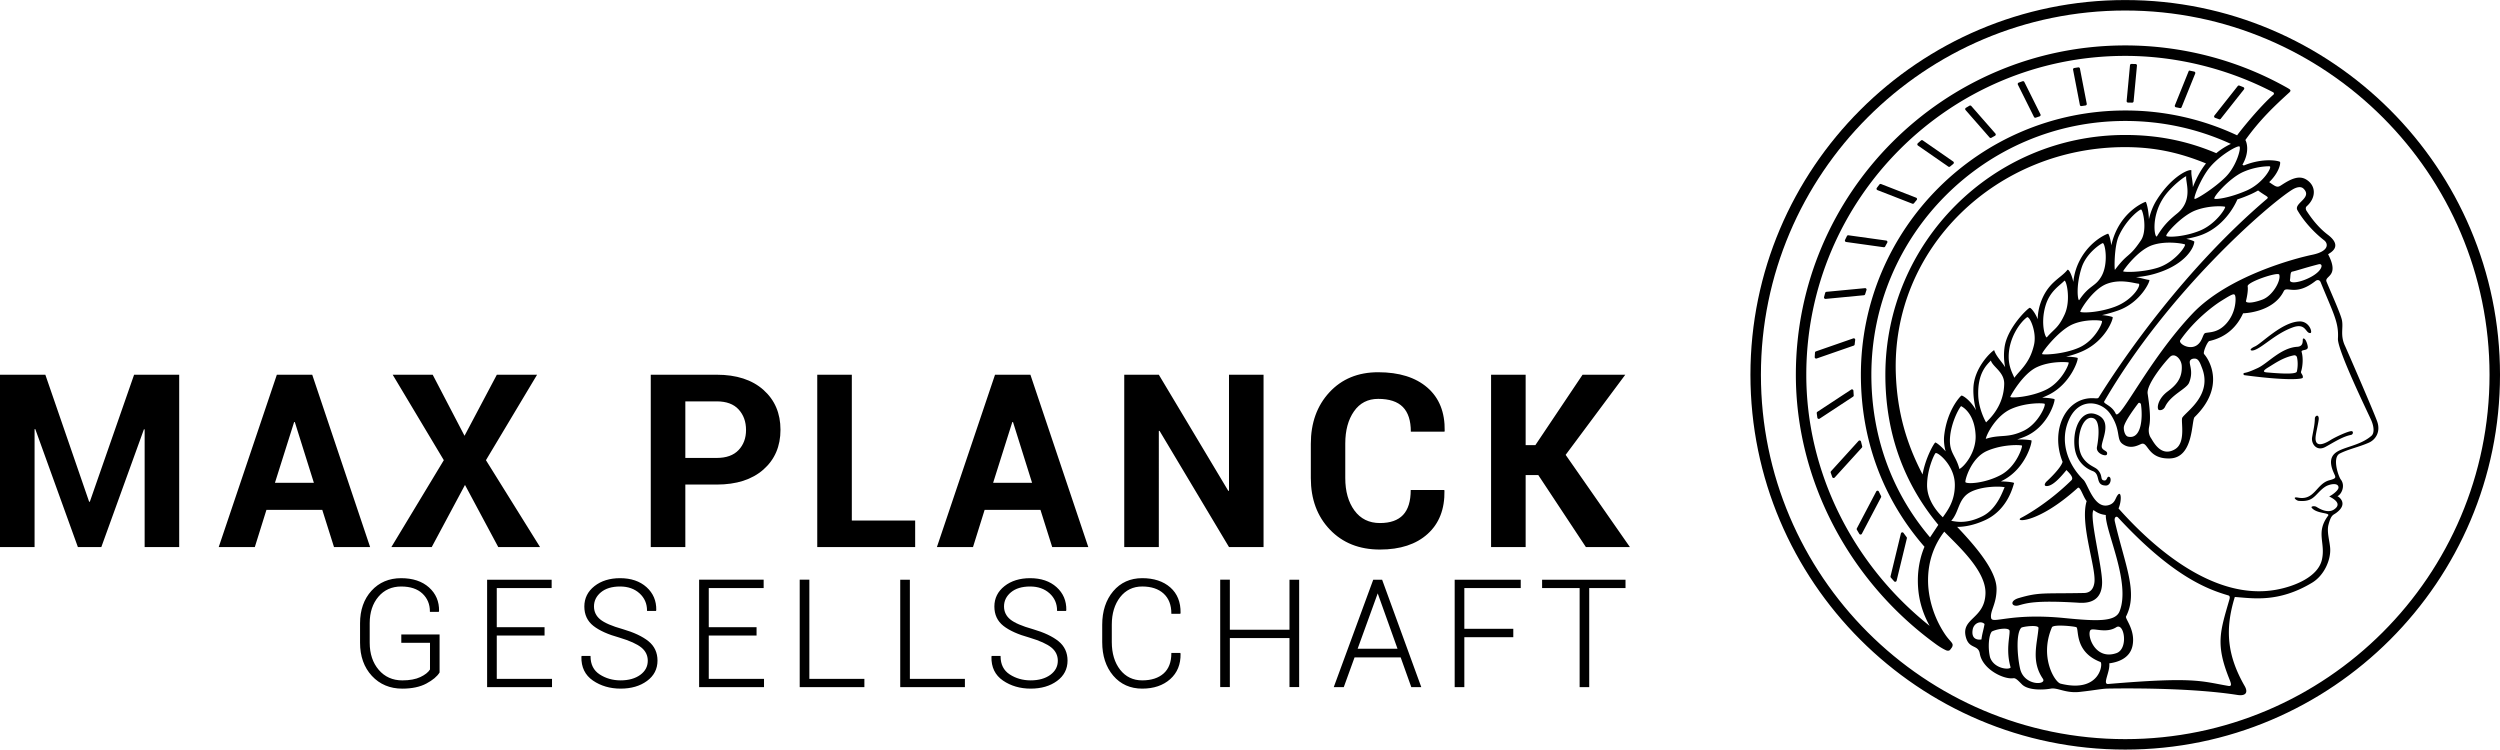 <svg xmlns="http://www.w3.org/2000/svg" height="83.907" width="279.84"><path d="M10.056 56.161h-.08L5.075 41.945H0v19.29h3.87V48.041l.078-.015 4.77 13.21h2.623l4.77-13.183.08.013v13.17h3.868v-19.29H15.01L10.056 56.16m20.72-2.118 2.146-6.797h.08l2.132 6.797zm4.173-12.097h-3.96l-6.506 19.29h4.04l1.3-4.16h6.252l1.312 4.16h4.042l-6.48-19.29m25.501 19.29-6.055-9.724 5.724-9.566h-4.504l-3.618 6.836-3.563-6.836h-4.478l5.723 9.566-5.87 9.724h4.518l3.722-6.955 3.723 6.955h4.677m22.224-10.856c-.556.587-1.372.88-2.45.88h-3.51v-6.332h3.51c1.086 0 1.905.302 2.457.907.552.604.828 1.372.828 2.299 0 .909-.279 1.658-.835 2.246zm2.783-6.738c-1.272-1.13-3.017-1.696-5.233-1.696h-7.38v19.29h3.87V54.24h3.51c2.216 0 3.96-.56 5.233-1.682 1.27-1.121 1.908-2.606 1.908-4.45 0-1.847-.637-3.335-1.908-4.466m16.986 14.626H95.35V41.945h-3.87v19.29h10.96v-2.967m8.727-4.226 2.146-6.797h.08l2.132 6.797zm.212-12.097-6.505 19.29h4.04l1.3-4.16h6.252l1.313 4.16h4.04l-6.479-19.29h-3.96m18.334 6.293.08-.013 7.775 13.01h3.868v-19.29h-3.868V54.93l-.08.013-7.775-12.998h-3.87v19.29h3.87V48.238m30.063-4.849c-1.324-1.148-3.161-1.722-5.51-1.722-2.252 0-4.072.748-5.458 2.246-1.386 1.497-2.081 3.42-2.081 5.77v3.828c0 2.359.71 4.282 2.133 5.77 1.422 1.488 3.29 2.233 5.604 2.233 2.271 0 4.05-.583 5.339-1.749 1.29-1.166 1.917-2.778 1.883-4.835l-.027-.081h-3.75c0 1.255-.285 2.185-.855 2.789-.57.605-1.432.909-2.59.909-1.218 0-2.17-.469-2.856-1.405-.684-.936-1.025-2.146-1.025-3.63v-3.856c0-1.475.324-2.679.973-3.61.65-.931 1.552-1.398 2.71-1.398 1.245 0 2.165.302 2.762.908.596.605.894 1.525.894 2.762h3.764l.025-.08c.036-2.084-.61-3.7-1.935-4.85m22.153-1.443h-4.785l-5.284 7.883h-1.086v-7.883h-3.87v19.29h3.87V53.18h1.417l5.325 8.055h4.928l-7.193-10.32 6.677-8.97M44.92 71.95h3.212v2.991c-.202.32-.565.603-1.077.846-.521.248-1.203.373-2.027.373-1.077 0-1.963-.397-2.632-1.178-.672-.786-1.013-1.805-1.013-3.032v-2.203c0-1.195.327-2.187.971-2.95.643-.76 1.502-1.146 2.551-1.146 1.025 0 1.826.267 2.381.79.555.522.836 1.195.836 2.004v.048h.984l.036-.075.005-.021c.022-1.064-.356-1.953-1.126-2.643-.767-.686-1.815-1.035-3.116-1.035-1.351 0-2.469.472-3.322 1.407-.85.934-1.28 2.158-1.28 3.637v2.187c0 1.508.444 2.754 1.322 3.704.88.948 2.025 1.43 3.403 1.43 1.079 0 1.987-.19 2.697-.57.711-.379 1.206-.793 1.473-1.23l.007-.012v-4.255H44.92v.933m10.687-.811h5.349v-.933h-5.35v-4.382h6.144v-.933h-7.224v12.022h7.265v-.925h-6.184v-4.849m14.091-.719c-1.195-.336-2.04-.7-2.509-1.084-.464-.379-.7-.869-.7-1.456 0-.621.261-1.153.774-1.58.516-.43 1.24-.65 2.151-.65.883 0 1.615.26 2.175.768.556.505.838 1.152.838 1.92v.05h1.002l.028-.083.003-.016c.022-1.03-.344-1.893-1.089-2.564-.743-.668-1.738-1.006-2.957-1.006-1.157 0-2.123.3-2.872.89-.753.594-1.133 1.362-1.133 2.287 0 .907.341 1.635 1.014 2.164.664.523 1.647.964 2.92 1.315 1.152.346 1.977.72 2.455 1.113.473.387.712.884.712 1.476 0 .641-.283 1.172-.84 1.579-.563.408-1.303.617-2.199.617-.875 0-1.665-.225-2.347-.668-.676-.44-1.02-1.118-1.02-2.018v-.05h-.993l-.028.084-.002.014c-.026 1.159.408 2.053 1.291 2.658.878.6 1.921.904 3.1.904 1.178 0 2.17-.287 2.947-.857.783-.57 1.18-1.338 1.18-2.28 0-.895-.339-1.624-1.009-2.167-.664-.537-1.637-.994-2.892-1.36m9.639.719h5.35v-.933h-5.35v-4.382h6.144v-.933h-7.224v12.022h7.264v-.925h-6.184v-4.849m11.259-6.249h-1.08v12.023h7.24v-.925h-6.16V64.89m11.252 0h-1.08v12.023h7.239v-.925h-6.16V64.89m13.748 5.53c-1.195-.336-2.039-.7-2.509-1.084-.464-.379-.7-.869-.7-1.456 0-.621.261-1.153.774-1.58.517-.43 1.24-.65 2.151-.65.883 0 1.615.26 2.175.768.557.505.839 1.152.839 1.92v.05h1l.03-.083.003-.016c.021-1.03-.345-1.893-1.09-2.564-.743-.668-1.738-1.006-2.957-1.006-1.157 0-2.124.3-2.872.89-.752.594-1.133 1.362-1.133 2.287 0 .907.341 1.635 1.014 2.164.664.523 1.648.964 2.92 1.315 1.152.346 1.978.72 2.455 1.113.473.387.713.884.713 1.476 0 .641-.284 1.172-.84 1.579-.563.408-1.303.617-2.2.617-.874 0-1.665-.225-2.347-.668-.676-.44-1.02-1.118-1.02-2.018v-.05h-.992l-.028.084-.002.014c-.027 1.159.406 2.053 1.29 2.658.878.6 1.921.904 3.1.904 1.178 0 2.17-.287 2.948-.857.782-.57 1.18-1.338 1.18-2.28 0-.895-.34-1.624-1.01-2.167-.662-.537-1.636-.994-2.892-1.36m16.522-1.713.029-.082.002-.016c.021-1.205-.365-2.166-1.15-2.855-.784-.688-1.842-1.035-3.142-1.035-1.335 0-2.427.492-3.248 1.462-.817.968-1.231 2.232-1.231 3.754v1.94c0 1.529.414 2.792 1.231 3.755.82.965 1.913 1.454 3.248 1.454 1.286 0 2.338-.357 3.13-1.06.793-.705 1.183-1.66 1.162-2.838l-.03-.098h-1.002v.048c0 .982-.291 1.739-.863 2.25-.576.513-1.382.774-2.397.774-1.021 0-1.853-.4-2.472-1.19-.618-.792-.933-1.834-.933-3.094v-1.957c0-1.245.315-2.278.933-3.074.62-.792 1.45-1.194 2.472-1.194 1.015 0 1.82.268 2.396.795.573.525.864 1.269.864 2.211v.05h1.001m12.223 1.785h-6.675v-5.601h-1.08v12.022h1.08v-5.488h6.675v5.488h1.083V64.89h-1.083v5.601m7.63 2.123 2.246-6.195 2.215 6.195zm2.74-7.723h-.995l-4.394 11.955-.022.067h1.12l1.204-3.325h5.164l1.176 3.292.012.033h1.118l-4.372-11.991-.012-.031m8.121 12.022h1.082v-5.585h5.48v-.942h-5.48v-4.562h6.313v-.933h-7.394v12.022m9.785-11.089h4.201v11.089h1.074v-11.09h4.062v-.932h-9.337v.933m65.274 16.911c-22.487 0-40.78-18.294-40.78-40.781 0-22.484 18.293-40.777 40.78-40.777 22.482 0 40.778 18.293 40.778 40.777 0 22.487-18.296 40.781-40.779 40.781zm0-82.73c-23.134 0-41.954 18.819-41.954 41.949 0 23.134 18.82 41.952 41.953 41.952 23.132 0 41.952-18.818 41.952-41.952 0-23.13-18.82-41.949-41.952-41.949"/><path d="M265.452 48.78c-1.303 1.15-3.301 1.244-4.11 1.98-.42.384-.611.987-.155 2.065.261.62.442.697-.451.935-1.45.388-1.648 2.292-3.495 1.943-.74-.14-.208.333.058.36 1.057.098 1.474-.198 1.846-.546.37-.347.864-.972 1.432-1.186.584-.222 1.176-.207 1.186.231.008.334-.73.865-1.042 1.01.378.196 1.535.783.547 1.454-.768.522-1.827-.202-1.98-.292-.227-.131-.663-.066-.519.11.571.699 2.102.516 1.827.886-1.412 1.9-.261 3.01-.69 4.918-.437 1.936-3.086 2.996-5.126 3.365-6.936 1.251-13.685-4.65-17.639-9.098.36-.844.314-1.946-.048-1.555-.34.37-.284.986-1.109 1.195-1.59.4-2.275-2.36-2.767-2.843-1.932-1.893-2.698-4.568-1.544-6.906 1.166-2.363 3.586-1.89 4.554-.46 1.201 1.778.645 2.788 1.328 3.319.958.746 1.924.08 2.182.01.731-.2.675 1.73 3.167 1.64 2.681-.096 2.377-4.266 2.756-4.635 3.44-3.355 1.684-6.348 1.059-7.045-.168-.186.382-1.418.585-1.463 2.02-.447 3.161-1.737 3.777-3.102 0 0 3.355-.057 4.55-2.473.318-.647 1.306.623 3.548-1.139.252-.198.489-.103.584.129 1.44 3.531 2.046 4.507 1.936 6.307-.082 1.31 3.493 8.576 3.753 9.203.29.7.333 1.388 0 1.683zm-15.924 18.406c-1.021 3.531-1.535 4.941-.001 8.776.202.51.356.893-.092.817-3.086-.53-3.752-1.037-13.444-.216-.698.06.228-1.351.113-2.312.885-.113 2.3-.518 2.6-1.96.364-1.748-.855-3.032-.725-3.283 1.373-2.68-.09-5.649-1.251-10.625-.11-.466.16-.67.364-.45 6.227 6.74 10.196 8.08 12.34 8.716.213.063.17.307.096.537zm-18.877 9.338c-.638-.158-2.398-2.96-.966-6.304.152-.353 2.348-.133 2.716-.022.367.11-.302 2.74 2.715 3.903.308.119-.013 3.528-4.465 2.423zm-4.531-1.68c-.332-1.47-.465-4.018.145-4.584.122-.112 1.95-.375 1.916.043-.141 1.755-.849 3.715.487 5.667.5.73-2.101.846-2.548-1.125zm10.783-1.734c-2.375.823-3.314-1.954-2.923-2.553.236-.36 1.735.409 2.903-.344.898-.58 1.394 2.42.02 2.897zm-14.027-3.943c-.136-.793.627-1.555.61-3.286-.02-2.12-2.635-5.031-4.409-6.902.832 0 1.922-.197 3.144-.763 2.639-1.221 3.156-4.026 3.232-4.14.035-.053-.589-.177-1.488-.188.096-.049.194-.096.292-.15 2.58-1.383 3.256-4.375 3.134-4.44-.05-.027-.692-.128-1.592-.104.25-.085.512-.18.78-.287 2.73-1.084 3.493-4.123 3.396-4.221-.043-.043-.59-.152-1.384-.173a9.03 9.03 0 0 0 .741-.327c2.493-1.238 3.357-4.025 3.228-4.117-.056-.04-.563-.138-1.3-.15a9.553 9.553 0 0 0 1.8-.586c2.67-1.169 3.533-3.725 3.419-3.833-.051-.047-.503-.172-1.183-.228a16.36 16.36 0 0 0 1.736-.495c2.641-.902 3.71-3.427 3.552-3.441-.357-.034-.848-.207-1.485-.318a9.958 9.958 0 0 0 2.609-.534c2.855-.965 3.867-2.682 3.917-3.428.003-.048-.341-.198-.897-.32.653-.119 1.31-.28 1.852-.5 2.665-1.08 3.773-3.7 3.861-3.915a15.312 15.312 0 0 0 1.554-.602c.277-.127.532-.26.766-.398.13.1.338.248.647.447.404.259.545.319.347.49-9.07 7.726-15.866 17.484-18.832 22.227-.083.133-.239.11-.491.093-3.176-.21-4.977 3.57-3.556 7.115-.179.721-1.687 2.113-1.8 2.213-.115.102-.419.544.097.498.743-.067 1.691-1.256 2.143-1.79.19.235.887.817.55 1.146-2.698 2.65-5.371 4.076-5.58 4.177-1.01.494 1.687.835 6.283-3.32.271-.245.591.958 1.002 1.474-.79 2.605 1.156 7.634.853 9.212-.053.277-.217 1.056-1.136 1.074-4.555.094-5.001-.114-7.319.568-1.081.319-.797 1.032-.012.819.888-.24 1.82-.601 6.752-.294 1.206.075 2.583-.244 2.592-2.279.008-1.845-1.458-7.346-.964-8.099.655.492 1.13.512 1.378.556-.066 1.795 2.824 7.593 1.538 10.79-.478 1.188-2.576 1.1-6.164.744-6.109-.604-8.088.716-8.213-.015zm-.116 4.415c-.26-1.053-.156-2.504.204-2.894.69-.338 1.959-.468 1.98-.063.035.644-.436 2.174.117 4.082-.128.3-1.854.17-2.301-1.125zm-2.085-18.559c1.542-.731 3.842-.556 3.716-.454-.127.1-.732 2.336-2.47 3.208-1.736.871-2.885.637-3.508.518.935-1.023.738-2.547 2.262-3.272zm-3.204 2.879c-.52-.493-1.646-1.735-1.754-3.337a2.288 2.288 0 0 1-.008-.233c-.005-1.722.758-3.414.946-3.605.19-.188 2.132 1.322 2.161 3.488.027 1.877-.835 2.955-1.345 3.687zm-1.416 2.23a.203.203 0 0 0-.018.015c-4.297-5.063-6.564-11.334-6.564-18.193 0-15.668 12.746-28.414 28.416-28.414 4.135 0 8.107.864 11.824 2.568a7.727 7.727 0 0 0-1.632 1.038c-3.27-1.386-6.564-2.037-10.192-2.037-14.802 0-26.849 12.043-26.849 26.845 0 6.42 2.004 12.063 5.928 16.797-.227.344-.545.829-.913 1.38zm-.058 9.928c-8.638-6.882-13.808-17.271-13.808-28.106 0-19.682 16.012-35.698 35.7-35.698 5.743 0 11.504 1.44 16.56 4.073a.163.163 0 0 1 .031.267c-1.485 1.297-3.548 3.841-4.067 4.552a29.308 29.308 0 0 0-12.524-2.78c-16.314 0-29.589 13.273-29.589 29.586 0 7.28 2.465 13.92 7.12 19.25-.268.62-.743 1.976-.743 3.77 0 1.484.275 3.193 1.32 5.086zM242.5 26.425c-.21-.145 1.704-2.286 3.261-2.878 1.524-.58 3.17-.473 3.303-.398.133.076-.998 1.93-2.836 2.675-1.728.7-3.52.747-3.728.601zm-4.844 3.935c.029-.114 1.614-2.346 3.248-2.912 1.554-.538 3.456-.177 3.66-.091.204.084-1.1 2.032-3.096 2.632-1.798.54-3.839.486-3.812.371zm-4.794 4.55c-.105-.05 1.338-2.51 2.956-3.133 1.55-.594 3.083-.056 3.552-.024.382.024-.529 1.805-2.653 2.59-1.77.652-3.584.701-3.855.567zm-4.273 4.725c-.128-.096 1.761-2.567 3.336-3.297 1.388-.64 3.199-.505 3.35-.405.151.102-.738 2.182-2.566 2.982-1.741.763-3.993.818-4.12.72zm-3.564 4.776c.075-.185 1.405-2.577 2.97-3.31 1.55-.726 3.425-.572 3.551-.53.13.04-.712 2.155-2.486 3.036-1.754.87-4.111.99-4.035.804zm-2.744 4.713c.115-.607 1.199-2.618 2.83-3.344 1.637-.728 3.529-.675 3.743-.586.215.088-.68 2.231-2.325 3.02-1.841.88-2.579.367-4.248.91zm.14 1.35c1.83-.794 3.827-.672 3.91-.594.085.077-.583 2.327-2.362 3.281-1.776.952-3.781 1.04-3.963.814-.101-.126.584-2.704 2.415-3.5zm-2.91-5.015c.703.354 1.551 1.378 1.631 3.273.079 1.902-1.282 3.511-1.816 3.765-.37-1.453-1.073-1.758-1.061-3.2.015-1.576.815-3.306 1.247-3.838zm4.831-2.5c-.038 2.438-1.57 3.867-2.028 4.32-.282-.484-.841-1.727-.88-3.032-.073-2.514.966-3.406 1.416-3.892.215.72 1.512 1.29 1.492 2.603zm3.414-5.118c0 .471-.059.739-.194 1.2-.504 1.733-1.528 2.464-2.082 3.248-.223-.513-.634-1.241-.636-2.341-.006-2.097 1.272-3.885 2.073-4.448.303-.013.839 1.263.839 2.341zm3.348-2.64c-.707 1.541-1.163 1.592-1.984 2.553-.14.164-.756-1.467-.16-3.515.476-1.64 1.574-2.247 2.106-2.803.21-.219.791 2.127.038 3.765zm4.121-4.27c-.695 1.213-1.327.934-2.484 2.656-.128.19-.433-1.424.259-3.604.534-1.68 2.189-2.724 2.365-2.766.265-.063.687 2.272-.14 3.714zm4.424-4.03c-1.35 2.016-1.428 1.326-2.907 3.297-.081.11-.11-2.572.416-3.752.834-1.862 2.276-2.957 2.491-2.995.216-.037.747 2.338 0 3.45zm4.048-3.002c-1.104.896-1.607 1.49-2.25 2.54-.22.356-.754-1.988.68-4.238.88-1.378 2.63-2.615 2.591-2.451-.128.55.848 2.634-1.021 4.15zm3.69-5.205c1.138-1.348 3.069-2.433 3.285-2.3.221.137-.324 2.219-1.571 3.445-1.259 1.24-3.205 2.446-3.432 2.432-.227-.015.695-2.364 1.717-3.577zm-29.598 31.832c-.576-.663-1.11-1.028-1.167-.989-.16.112-1.093 1.71-1.417 3.572-1.819-3.476-2.825-6.992-2.99-11.155-.557-14.144 11.29-25.535 25.745-25.484 3.297.012 6.009.621 8.97 1.824-.662.828-1.144 1.821-1.47 2.654-.015-.767-.216-1.364-.16-1.841.034-.296-2.047.352-3.898 3.298-.428.68-.696 1.437-.861 2.132-.039-1.104-.297-1.964-.373-1.945-.19.052-2.3.923-3.402 3.502a8.22 8.22 0 0 0-.437 1.37c-.09-.787-.295-1.304-.357-1.301-.14.005-2.352.915-3.442 3.564a6.653 6.653 0 0 0-.45 1.831c-.198-.922-.554-1.487-.667-1.343-.764.968-2.256 1.398-3.048 3.84a5.754 5.754 0 0 0-.27 1.68c-.329-.825-.79-1.302-.895-1.28-.218.046-2.471 2.188-2.808 4.347a6.593 6.593 0 0 0 .06 2.306c-.43-.695-1.003-1.206-1.235-1.914-.353.189-2.263 1.983-2.324 4.28-.025.894.11 1.734.293 2.443-.634-1.153-1.536-1.693-1.634-1.632-.166.1-1.59 1.642-1.92 4.409-.079.648.001 1.27.157 1.832zm33.277-31.265c1.444-.65 2.842-.66 2.991-.641.328.039-.73 1.919-2.615 2.727-1.942.835-3.393.986-3.558.904-.248-.122 1.646-2.297 3.182-2.99zm-12.854 29.62c-.395-.086-.543-.86-.462-1.164.178-.68 1.222-2.083 1.598-2.575.093-.123.285-.01.305.138.227 1.63-.001 3.918-1.441 3.601zm7.696-10.235c-.863.584-2.103-.209-1.856-.563 1.6-2.283 3.733-3.872 4.586-4.402 1.371-.853 1.515-.913 1.587-.431.044.29.059 1.784-1.047 2.996-.916 1.007-1.834.922-2.308 1.027-.318.072-.298.922-.962 1.373zm-2.424 11.626c-1.607.986-2.479-.897-2.707-1.227-.097-.141-.353-.556-.215-1.263.111-.557.203-1.313-.164-3.714-.16-1.057 2.024-3.675 2.516-4.133.51-.476 1.252.237 1.3 1.01.092 1.47-.733 2.243-1.574 2.87-1.035.77-1.231 1.772-1.035 2.04.077.104.541.108.745-.326.623-1.326 2.403-1.994 2.686-2.688.444-1.083.118-1.78.076-2.236-.038-.398.352-.498.645-.456.379.058.547.572.739 1.072 1.15 2.998-1.744 4.81-2.211 5.52-.216.328.448 2.765-.801 3.53zm8.109-18.222c-.081-.48 3.413-1.656 3.535-1.308.224.642-.722 2.366-1.892 2.797-1.328.49-1.882.344-1.831.154.092-.347.265-1.2.188-1.643zm8.247-2.135c-.412 1.176-3.662 2.22-3.508 1.395.069-.374.008-.865.256-.906.36-.063 1.388-.421 2.984-.83.16-.04.369.05.268.34zm-3.283-8.665c.477-.301.99-.429 1.292-.13 1.05 1.036-1.137 1.618-.683 2.414.747 1.305 1.935 2.554 2.982 3.36.494.38.565 1.233-1.318 1.624-1.896.392-9.442 2.38-13.424 6.6-4.985 5.281-8.153 12.123-8.586 11.182-.436-.947-1.435-1.1-1.279-1.37 7.159-12.333 18.377-22.02 21.016-23.68zm-34.759 50.325c-.282.056-1.188.092-.985-1.099.125-.734.923-1.043 1.327-.625-.087.57-.283 1.128-.342 1.724zm40.707-32.827c-.581-1.213-.183-2.01-.356-2.898-.127-.654-1.101-2.811-1.723-4.305-.292-.703 1.504-.531.178-3.071-.038-.076 1.845-.77-.038-2.198-1.053-.8-1.794-1.781-2.376-2.667-.081-.122-.157-.366.012-.518 1.064-.945 1.087-2.307-.068-3.004-.834-.503-1.792.008-2.673.578-.29.189-.436.304-.74.18-.153-.063-.45-.272-.717-.456 1.086-1.05 1.297-2.087 1.212-2.259-.059-.116-1.843-.517-4.052.397a9.014 9.014 0 0 0-.156-.086c.909-1.574.398-2.685.33-2.76l-.005-.003c1.656-2.313 3.301-3.852 4.925-5.33 0 0 .036-.038.038-.038.105-.109.144-.227-.058-.353-.17-.108-.218-.133-.426-.248-5.446-3.031-11.655-4.625-17.922-4.625-20.332 0-36.87 16.542-36.87 36.87 0 11.78 5.976 23.14 15.742 30.198.652.47 1.103.65 1.103.65.163.056.33.055.432-.078l.144-.19a.547.547 0 0 0 .13-.339c0-.27-.39-.51-.847-1.187-1.32-1.96-1.906-4.187-1.906-6.052 0-2.04.623-3.896 1.816-5.445 1.472 1.534 4.682 4.354 4.612 6.919-.078 2.88-2.772 2.74-2.192 4.9.366 1.355 1.379.796 1.555 1.825.304 1.782 2.7 2.92 3.744 2.764.252-.038.467.172.967.68.713.722 2.466.625 3.245.483.739-.136 1.668.54 3.215.37 1.934-.214 2.428-.364 3.254-.376 1.398-.02 9.004-.133 14.414.715.932.145 1.228-.275.809-1.002-1.959-3.414-2.23-6.313-1.101-9.964 1.997.136 4.869.676 8.65-1.598 1.342-.805 2.092-2.524 2.027-3.804-.043-.83-.407-1.882-.19-2.693.287-1.087.5-1.062.814-1.282 1.444-1.016.401-1.822.179-1.904.436-.177.914-1.126.41-1.832-.258-.275-1.045-2.486-.137-2.945.979-.498 2.095-.709 3.22-1.202.773-.323 1.39-1.226.95-2.422-.53-1.439-3.485-8.206-3.574-8.395"/><path d="M257.377 35.98c-1.953.072-4.221 2.464-4.961 2.796-.777.349-.5.569-.05.404.974-.355 2.36-1.84 4.274-2.532 1.51-.545 1.412.698 1.98.629.265-.03-.113-1.34-1.243-1.298m-.278 5.612c-.088.365-2.179.198-3.316.099-.271-.023-.726-.065.141-.583.683-.408 1.62-1.094 2.848-1.333.1-.018.297.013.348.243.127.574.07 1.2-.021 1.574zm.72-3.697c-.16.038.17.873-.678.925-1.836.113-3.29 1.851-4.41 2.372-1.119.522-1.352.515-1.519.559-.15.04-.093.232.03.248 4.682.626 6.48.455 6.52.284.077-.321-.26-.483-.19-.69.176-.522.264-1.509.064-2.187-.087-.32.692-.107.692-.538 0-.233-.235-1.039-.51-.973m5.394 10.365c-.357-.005-1.799.654-2.341.999-.312.2-1.779 1.102-1.672-.327.036-.501.361-1.745.353-2.084-.013-.516-.427-.312-.435-.006-.017.717-.161 1.263-.308 2.104-.126.72.499 1.61 1.471 1.092.808-.43 1.91-1.169 2.884-1.355.25-.048.295-.42.048-.423m-27.117 5.116c-.278-.104-.2.467-.575.405-.49-.084-.079-.525-.717-1.202-.319-.336-1.118-.478-1.707-1.42-.933-1.494-.13-4.819 1.232-4.342.759.266.625 2.029.397 3.223-.138.735 1.006 1.099 1.108.841.175-.432-.42-.39-.557-.785-.208-.606 1.403-3.033-.703-3.735-1.538-.513-2.549 1.422-2.365 3.564.157 1.806 1.357 2.55 2.045 2.806.927.344.224 1.612 1.474 1.619.553.002.668-.862.368-.974m12.301-40.025a.161.161 0 0 0 .183-.052l2.6-3.29a.163.163 0 0 0-.066-.252c-.145-.06-.293-.118-.44-.175a.165.165 0 0 0-.188.05l-2.613 3.304a.163.163 0 0 0 .075.253c.149.053.3.107.449.162m-4.826-1.341c.15.028.298.059.449.09A.162.162 0 0 0 244.2 12l1.523-3.767a.163.163 0 0 0-.115-.22 30.415 30.415 0 0 0-.506-.108.095.095 0 0 0-.11.059l-1.544 3.824a.161.161 0 0 0 .122.22m-5.362-.525c.152.001.303.004.453.008a.162.162 0 0 0 .166-.147l.376-4a.163.163 0 0 0-.158-.177l-.456-.012a.165.165 0 0 0-.166.148l-.375 4.003a.162.162 0 0 0 .16.177m-5.211.39.448-.067a.165.165 0 0 0 .138-.191l-.764-3.942a.161.161 0 0 0-.183-.131c-.152.021-.301.046-.45.07a.161.161 0 0 0-.134.193l.76 3.94c.017.086.1.143.185.128m-5.32 1.218a.162.162 0 0 0 .199.08l.432-.147a.162.162 0 0 0 .093-.226l-1.804-3.621a.163.163 0 0 0-.2-.082c-.144.05-.289.103-.432.155a.163.163 0 0 0-.092.225l1.804 3.616m-4.972 2.298a.166.166 0 0 0 .204.034c.132-.077.267-.151.403-.225a.164.164 0 0 0 .044-.25l-2.699-3.083a.163.163 0 0 0-.205-.032l-.399.237a.163.163 0 0 0-.037.246l2.69 3.073m-4.618 3.261a.16.16 0 0 0 .196-.008l.361-.3a.162.162 0 0 0-.008-.259l-3.412-2.37a.162.162 0 0 0-.2.012c-.117.103-.236.207-.352.311a.163.163 0 0 0 .016.256l3.399 2.359M214.06 22.8c.067.025.14.006.185-.05.099-.123.2-.245.302-.366a.16.16 0 0 0-.066-.255l-3.92-1.528a.165.165 0 0 0-.189.053 26.7 26.7 0 0 0-.287.377.163.163 0 0 0 .071.25l3.904 1.52m-7.41 4.286 4.203.587a.163.163 0 0 0 .166-.085c.074-.141.153-.283.232-.424a.162.162 0 0 0-.12-.24l-4.224-.588a.164.164 0 0 0-.17.088c-.07.144-.142.287-.21.43a.163.163 0 0 0 .122.232m-2.297 6.371 4.285-.41a.163.163 0 0 0 .139-.113c.05-.156.099-.313.15-.468a.161.161 0 0 0-.17-.212l-4.31.41a.163.163 0 0 0-.142.12c-.044.156-.085.314-.127.471a.163.163 0 0 0 .175.202m3.251 5.094c.018-.167.04-.333.06-.5a.162.162 0 0 0-.214-.175l-4.177 1.454a.161.161 0 0 0-.11.143l-.03.492c-.007.116.107.2.216.163l4.148-1.442a.16.16 0 0 0 .107-.135m-.104 5.702c-.014-.172-.023-.344-.034-.517a.163.163 0 0 0-.252-.127l-3.782 2.485a.163.163 0 0 0-.072.158c.021.166.044.333.068.498a.164.164 0 0 0 .252.114l3.746-2.464a.159.159 0 0 0 .074-.147m.946 5.7c-.045-.174-.088-.349-.132-.524a.162.162 0 0 0-.278-.07l-3.076 3.387a.165.165 0 0 0-.035.163l.17.488a.164.164 0 0 0 .275.053l3.04-3.346a.16.16 0 0 0 .036-.151m1.574 5.059-2.17 4.129a.155.155 0 0 0 .003.157c.09.154.181.309.273.461a.164.164 0 0 0 .284-.01l2.146-4.083a.158.158 0 0 0 .001-.149c-.083-.167-.167-.333-.247-.501a.163.163 0 0 0-.29-.004m3.051 4.641a.163.163 0 0 0-.289.057l-1.161 4.793a.164.164 0 0 0 .033.145c.122.142.244.28.367.419.087.099.25.058.28-.07l1.148-4.738a.163.163 0 0 0-.027-.135 30.545 30.545 0 0 1-.35-.471"/></svg>